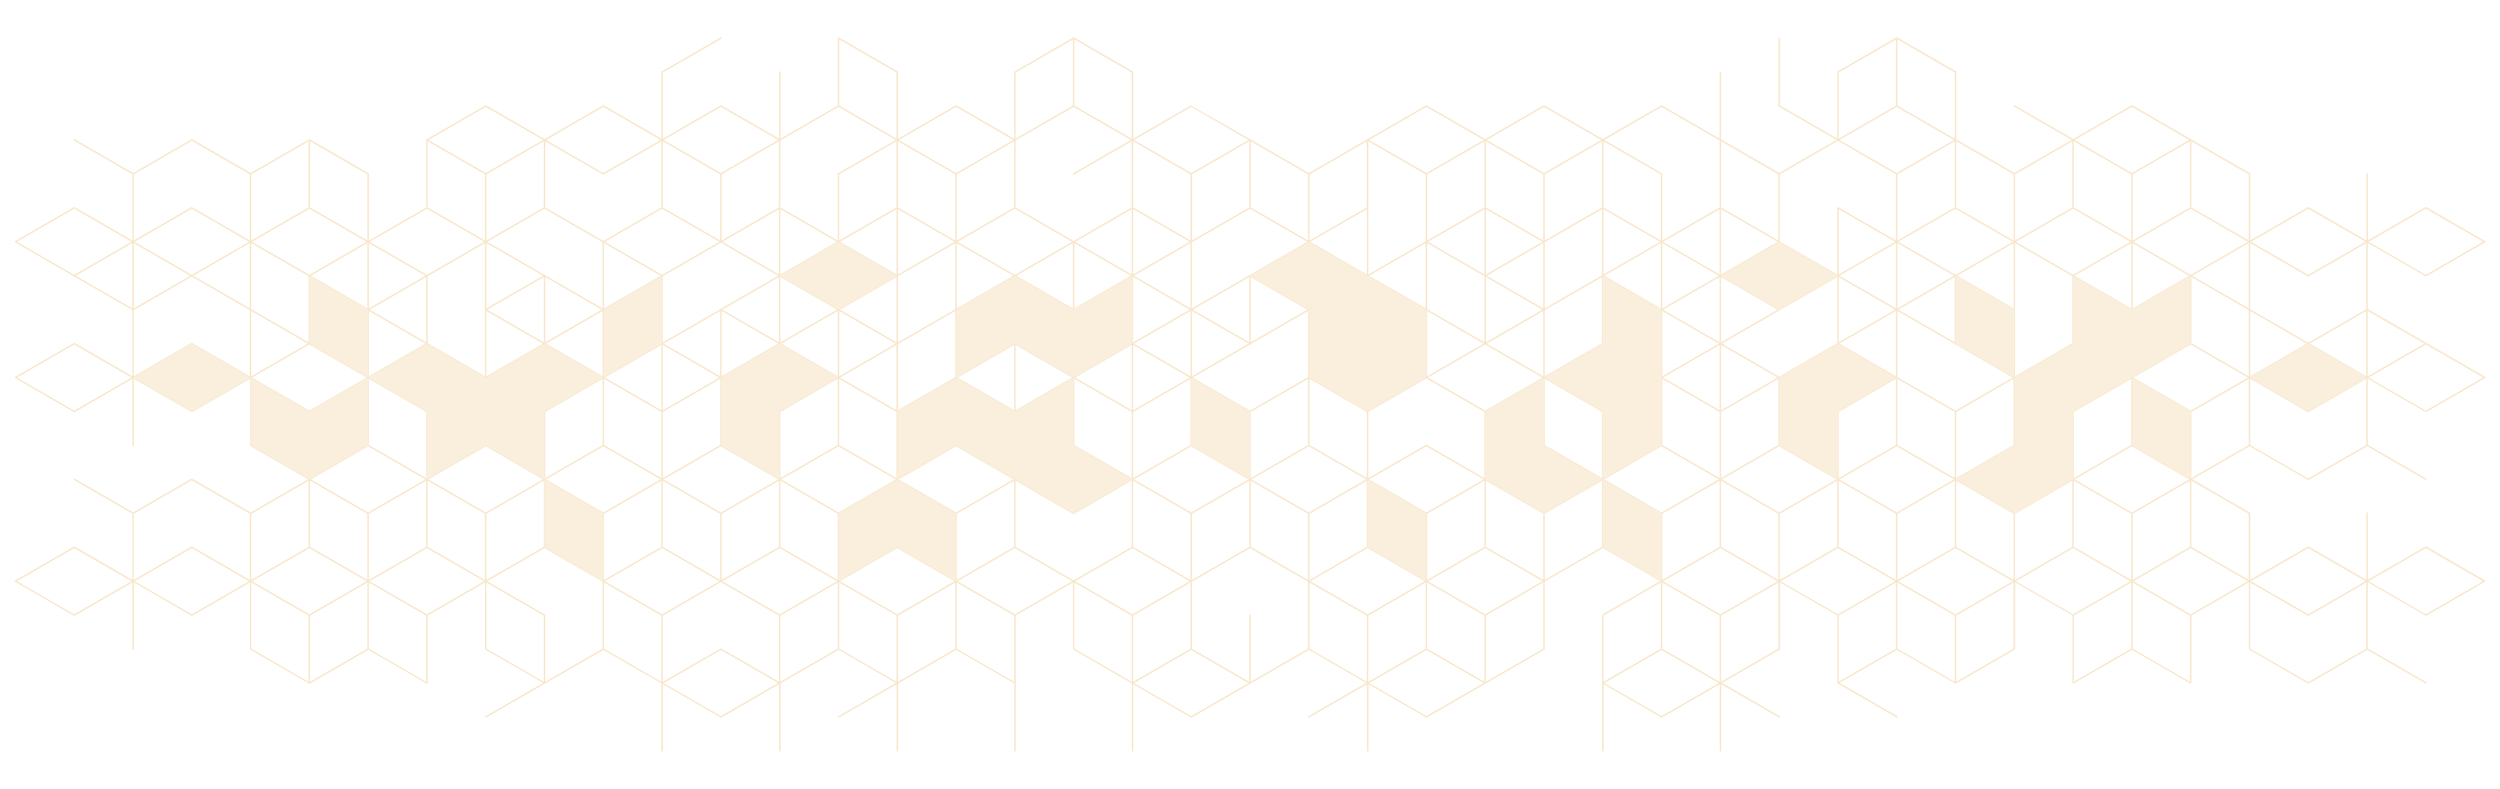 <?xml version="1.0" encoding="UTF-8"?>
<svg id="fondos" xmlns="http://www.w3.org/2000/svg" viewBox="0 0 1152 363.57">
  <defs>
    <style>
      .cls-1 {
        fill: #efc27b;
        opacity: .25;
        stroke: #efc27b;
        stroke-miterlimit: 10;
        stroke-width: .37px;
      }
    </style>
  </defs>
  <path class="cls-1" d="M1117.82,96.01l26.68,15.4-26.68,15.4-26.68-15.4,26.68-15.4ZM34.18,189.39l-26.68-15.4,26.68-15.4,26.68,15.4-26.68,15.4ZM34.18,283.23l-26.68-15.4,26.68-15.4,26.68,15.4-26.68,15.4ZM88.37,283.23l-26.68-15.4,26.68-15.4,26.68,15.4-26.68,15.4ZM115.25,267.47l-26.89-15.52-.1.06-26.78,15.46v-30.81l26.89-15.52,26.88,15.52v30.81ZM1117.81,252.43l26.68,15.4-26.68,15.4-26.68-15.4,26.68-15.4ZM1063.63,252.43l26.68,15.4-26.68,15.4-26.68-15.4,26.68-15.4ZM1036.75,268.18l26.89,15.52,26.88-15.52v30.81l-26.88,15.52-26.89-15.52v-30.81ZM900.88,221.26v30.81l-26.68,15.41v-30.81l26.68-15.41ZM874,236.31l-19.21-11.09-7.47-4.31,23.32-13.46,3.36-1.94,1.11.64,25.57,14.76-17.95,10.37-8.72,5.04ZM440.55,236.31l-26.68-15.4,26.68-15.4,19.15,11.06,7.53,4.35-20.8,12.01-5.88,3.39ZM331.98,236.67v30.81l-26.68-15.4v-30.81l12.97,7.49,13.71,7.92ZM250.5,220.91l-26.68,15.4-26.68-15.4,26.68-15.4,26.68,15.4ZM250.7,221.26v30.81l-26.68,15.4v-30.81l26.68-15.4ZM169.84,236.67l26.68-15.41v30.81l-26.68,15.4v-30.81ZM169.43,142.34l-26.47-15.28,13.24-7.64,13.24-7.64v30.57ZM795.44,125.26l-2.5,1.44v-30.57l18.66,10.77,7.82,4.51-23.97,13.84ZM873.59,111.42l-26.47,15.29v-30.57l26.47,15.28ZM386.16,267.47l-26.68-15.4v-30.81l26.68,15.4v30.81ZM332.18,236.31l-26.68-15.4,26.68-15.4,21.64,12.49,5.04,2.91-26.68,15.4ZM142.55,189.38l-26.68-15.4,26.68-15.4,26.68,15.4-26.68,15.4ZM196.32,158.34l-26.47,15.29v-30.57l26.47,15.28ZM548.7,111.77v30.57l-13.24-7.64-13.24-7.64,15.05-8.69,11.42-6.59ZM575.59,158.34l-26.48,15.29v-30.57l26.48,15.29ZM359.48,189.74l26.68-15.4v30.81l-3.19,1.84-23.49,13.56v-30.81ZM332.39,143.05l15.05,8.69,11.42,6.6-26.48,15.29v-30.57ZM413.25,158.7v30.57l-12.97-7.49-13.51-7.8,18.89-10.91,7.58-4.38ZM413.25,157.98l-8.75-5.05-17.72-10.23,26.47-15.28v30.57ZM386.57,143.06l15.05,8.69,11.42,6.6-26.47,15.28v-30.57ZM359.48,127.42l26.47,15.28-19.29,11.14-7.18,4.14v-30.57ZM386.16,143.06v30.57l-26.48-15.29,26.48-15.29ZM387.72,205.81l-1.15-.66v-30.81l26.68,15.4v30.8l-25.53-14.74ZM535.26,135.06l13.24,7.64-26.47,15.28v-30.57l13.23,7.64ZM493.38,174.52l-21.75,12.56-3.79,2.19v-30.57l26.47,15.28-.93.54ZM453.1,180.99l-12.14-7.01,1.74-1,24.74-14.28v30.57l-14.33-8.28ZM521.61,158.7v30.57l-26.48-15.29,26.48-15.29ZM508.64,213.06l-13.71-7.92v-30.81l26.68,15.4v30.8l-12.97-7.49ZM522.03,158.7l17.71,10.23,8.76,5.06-2.31,1.33-24.16,13.95v-30.56ZM548.7,173.62l-26.47-15.28,26.47-15.28v30.57ZM503.69,116.83l17.72,10.23-3.41,1.97-23.06,13.32v-30.57l8.75,5.05ZM440.34,173.86l-8.96,5.17-17.72,10.23v-30.81l26.68-15.4v30.81ZM359.07,157.98l-3.48-2.01-22.99-13.27,1.74-1,24.74-14.28v30.57ZM331.98,173.62l-26.47-15.28,26.47-15.28v30.57ZM308.71,160.67l23.06,13.32-26.47,15.28v-30.57l3.41,1.97ZM278,236.31l-3.02-1.74-23.66-13.66,17.95-10.37,8.72-5.04,19.21,11.09,7.47,4.31-21.72,12.54-4.95,2.86ZM277.8,174.34v30.81l-26.68,15.41v-30.81l26.68-15.41ZM304.89,158.7v30.57l-26.47-15.28,26.47-15.29ZM304.68,127.06l-26.47,15.28v-30.57l26.47,15.28ZM277.8,173.63l-26.48-15.29,26.48-15.29v30.57ZM250.7,157.98l-26.47-15.28,26.47-15.28v30.57ZM250.5,158.34l-26.48,15.29v-30.57l26.48,15.29ZM169.84,174.34l22.97,13.26,3.71,2.14v30.81l-14.33-8.28-12.35-7.13v-30.81ZM278.21,236.67l26.68-15.4v30.8l-26.68,15.4v-30.81ZM291.92,213.06l-13.71-7.92v-30.81l26.68,15.4v30.81l-12.97-7.48ZM305.3,189.74l26.68-15.4v30.8l-24.57,14.19-2.11,1.22v-30.8ZM359.69,220.91l19.09-11.02,7.59-4.38,19.15,11.06,7.53,4.35-22.43,12.95-4.24,2.45-26.68-15.4ZM522.02,189.74l22.41-12.94,4.27-2.46v30.81l-22.41,12.94-4.27,2.46v-30.81ZM549.32,173.98l26.89-15.52h0s26.68-15.4,26.68-15.4v30.81h0s-26.88,15.52-26.88,15.52l-22.62-13.06-4.06-2.35ZM683.95,158.34l-23.22,13.41-3.26,1.88v-30.57l26.47,15.28ZM731.16,131.56l7.18-4.14v30.81l-26.68,15.4v-30.81l19.5-11.26ZM901.29,220.55v-30.81l26.68-15.4v30.81l-26.68,15.4ZM927.98,142.34l-26.48-15.29,26.48-15.29v30.57ZM900.88,157.98l-26.47-15.28,26.47-15.28v30.57ZM900.88,158.46h0s.1.06.1.06l26.78,15.46-15.19,8.77-11.49,6.63-19.34-11.17-7.54-4.36v-30.81l26.68,15.4ZM900.88,189.74v30.8l-9.96-5.75-16.72-9.65v-30.81l26.68,15.4ZM873.79,173.62l-26.47-15.28,26.47-15.28v30.57ZM847.11,157.99v-30.57l26.47,15.28-26.47,15.28ZM846.7,158.22l-26.88,15.52-22.56-13.02-4.12-2.38,26.78-15.46s0,0,0,0l.1-.06h0s15.25-8.81,15.25-8.81l11.43-6.6v30.81ZM819.41,142.7l-1.74,1-24.74,14.28v-30.57l3.48,2.01,22.99,13.27ZM801.69,163.75l17.72,10.23-26.47,15.28v-30.57l8.75,5.05ZM784.75,163.18l7.77-4.49v30.57l-12.97-7.49-13.51-7.8,18.7-10.8ZM792.52,157.98l-26.47-15.28,19.29-11.14,7.18-4.14v30.57ZM792.32,158.34l-20.85,12.04-5.63,3.25v-30.57l26.47,15.28ZM738.34,189.74v30.8l-6.5-3.75-20.18-11.65v-30.81l26.68,15.4ZM750.38,133.65l-11.42-6.6,26.47-15.28v30.57l-15.05-8.69ZM711.25,173.63l-26.47-15.28,26.47-15.29v30.57ZM709.15,143.79l-24.58,14.19v-30.57l26.47,15.28-1.89,1.09ZM638.12,225.25l-7.53-4.35,26.68-15.4,26.68,15.4-26.68,15.4-19.15-11.06ZM629.97,189.74v30.81l-12.44-7.18-14.23-8.22v-30.81l26.68,15.4ZM576.21,127.42l26.47,15.28-6.26,3.62-20.21,11.67v-30.57ZM576.21,189.74l26.68-15.4v30.81l-26.68,15.4v-30.81ZM602.88,236.66v30.81l-26.68-15.4v-30.8l26.68,15.4ZM603.09,205.5l13.17,7.6,13.51,7.8-2.98,1.72-23.7,13.68-26.68-15.4,26.68-15.4ZM657.48,236.67l26.68-15.4v30.8l-26.68,15.4v-30.81ZM670.87,212.88l-13.49-7.79s0,0,0,0l-.1-.06-.1.05s0,0,0,0l-26.78,15.46v-30.81l26.88-15.52,26.88,15.52v30.81l-13.29-7.67ZM684.36,189.38l-13.17-7.6-13.51-7.8,8.69-5.02,4.2-2.42,13.8-7.96,26.68,15.4-4.25,2.46-22.43,12.95ZM765.64,236.31l-19.15-11.06-7.53-4.35,22.43-12.95,4.24-2.45,26.68,15.4-19.09,11.02-7.59,4.38ZM765.84,205.15v-30.81l26.68,15.4v30.81l-26.68-15.4ZM792.93,189.74l26.68-15.4v30.81l-18.23,10.53-8.45,4.88v-30.81ZM819.82,205.5l26.68,15.4-26.68,15.4-21.64-12.49-5.04-2.91,26.68-15.4ZM847.11,189.74l26.68-15.4v30.81l-26.68,15.4v-30.8ZM982.57,142.34v-30.57l3.41,1.97,23.06,13.32-26.48,15.29ZM982.16,142.34l-26.47-15.28,26.47-15.29v30.57ZM874.2,142.34v-30.57l26.48,15.29-26.48,15.29ZM873.79,142.34l-26.47-15.29,3.41-1.97,23.06-13.32v30.57ZM792.52,126.7l-26.47-15.28,26.47-15.28v30.57ZM792.32,127.06l-26.48,15.29v-30.57l26.48,15.29ZM748.48,121.08l-9.73,5.62v-30.57l12.97,7.49,13.51,7.8-16.74,9.67ZM738.34,126.94l-26.68,15.4v-30.81l8.96-5.17,17.72-10.23v30.81ZM711.25,142.35l-13.24-7.64-13.24-7.64,26.48-15.29v30.57ZM709.31,112.42l-24.74,14.28v-30.57l14.33,8.28,12.14,7.01-1.74,1ZM684.16,126.7l-26.47-15.28,22.69-13.1,3.79-2.19v30.57ZM684.16,127.18v30.81l-1.73-1-24.94-14.4v-30.81l26.68,15.4ZM657.07,142.34l-16.4-9.47-10.08-5.82,3.41-1.97,23.06-13.32v30.57ZM629.97,126.7l-17.71-10.23-8.76-5.06,2.31-1.33,24.16-13.95v30.56ZM575.79,157.98l-26.47-15.28,6.26-3.62,20.21-11.67v30.57ZM525.49,124.7l-3.46,2v-30.57l6.5,3.75,19.97,11.53-23.01,13.29ZM521.61,126.7l-26.47-15.28,26.47-15.28v30.57ZM494.52,111.77v30.57l-26.47-15.28,23.77-13.73,2.7-1.56ZM440.75,142.34v-30.57l26.47,15.28-26.47,15.29ZM440.34,142.58l-19.5,11.26-7.18,4.14v-30.81l26.68-15.4v30.81ZM413.66,126.7v-30.57l12.97,7.49,13.51,7.8-26.48,15.29ZM413.25,126.7l-8.75-5.05-17.72-10.23,26.47-15.28v30.57ZM413.25,95.66l-26.68,15.4v-30.81l26.68-15.4v30.81ZM370.12,120.56l-10.64,6.14v-30.57l12.97,7.49,13.51,7.8-15.84,9.14ZM359.07,126.7l-8.75-5.05-17.72-10.23,26.47-15.28v30.57ZM332.18,111.66l22.56,13.02,4.12,2.38-26.78,15.46s0,0,0,0l-.1.06h0s-15.25,8.81-15.25,8.81l-11.43,6.6v-30.81l26.88-15.52ZM251.12,157.98v-30.57l26.47,15.28-26.47,15.28ZM224.03,142.34v-30.57l13.24,7.64,13.24,7.64-26.47,15.28ZM223.61,142.58v31.05l-26.68-15.4v-31.05l26.68-15.4v30.81ZM196.52,157.98l-26.47-15.28,26.47-15.28v30.57ZM115.66,173.63v-30.57l26.48,15.29-26.48,15.29ZM115.25,142.34l-26.47-15.29,26.47-15.29v30.57ZM88.37,126.82l-26.68-15.4,26.68-15.4,26.68,15.4-26.68,15.4ZM115.25,142.82v30.81l-26.89-15.52-26.88,15.52v-30.81l26.88-15.52,26.89,15.52ZM142.96,220.91l22.47-12.98,4.2-2.43,8.15,4.71,18.52,10.7-26.68,15.4-4.01-2.32-22.67-13.09ZM332.39,236.67l18.23-10.53,8.45-4.88v30.81l-26.68,15.4v-30.81ZM440.75,267.47v-30.81l26.68-15.4v30.8l-20.93,12.09-5.74,3.32ZM522.02,221.26l12.44,7.18,14.23,8.22v30.81l-26.68-15.4v-30.81ZM535.74,228.7l-13.51-7.8,2.98-1.72,23.7-13.68,26.68,15.4-26.68,15.4-13.17-7.6ZM549.11,236.67l26.68-15.4v30.81l-26.68,15.4v-30.81ZM603.3,236.67l22.41-12.94,4.27-2.46v30.81l-22.41,12.94-4.27,2.46v-30.81ZM765.84,236.66l3.19-1.84,23.49-13.56v30.81l-26.68,15.4v-30.81ZM820.02,236.67l24.57-14.19,2.11-1.22v30.8l-26.68,15.4v-30.8ZM955.48,189.74l26.68-15.4v30.81l-26.68,15.4v-30.81ZM1009.45,189.38l-21.8-12.58-4.88-2.82,13.24-7.64,13.44-7.76,26.68,15.4-26.68,15.4ZM1036.34,142.34l-26.48-15.29,26.48-15.29v30.57ZM1036.75,143.06l26.48,15.29-26.48,15.29v-30.57ZM1064.04,158.34l26.47-15.29v30.57l-26.47-15.28ZM1063.64,96.01l26.68,15.4-26.68,15.4-26.68-15.4,26.68-15.4ZM1036.75,111.77l26.89,15.52,26.88-15.52v30.81l-26.88,15.52-26.89-15.52v-30.81ZM1009.66,64.85l26.68,15.4v30.81l-26.68-15.4v-30.81ZM1036.13,111.42l-26.68,15.4-26.68-15.4,26.68-15.4,26.68,15.4ZM1009.25,95.66l-26.68,15.4v-30.81l26.68-15.4v30.8ZM982.36,49.09l26.68,15.4-22.47,12.98-4.2,2.43-8.15-4.71-18.52-10.7,26.68-15.4ZM955.48,64.85l14.33,8.28,12.35,7.13v30.81l-22.97-13.26-3.71-2.14v-30.81ZM968.45,103.62l13.51,7.8-3.41,1.97-23.27,13.44-3.61-2.09-23.06-13.32,22.69-13.1,3.99-2.3,13.17,7.6ZM928.39,80.26l26.68-15.4v30.81l-26.68,15.4v-30.81ZM928.39,111.77l26.68,15.4v31.05l-26.68,15.4v-61.85ZM901.3,64.85l26.68,15.4v30.81l-26.68-15.4v-30.81ZM927.77,111.42l-25.89,14.95-.79.45-26.68-15.4,26.68-15.4,26.68,15.4ZM874.2,111.06v-30.81l26.68-15.41v30.81l-26.68,15.41ZM874.21,17.93l26.68,15.4v30.81l-26.68-15.4v-30.81ZM874,49.09l26.68,15.4-26.68,15.4-14.54-8.39-12.14-7.01,26.68-15.4ZM847.11,33.33l26.68-15.4v30.81l-26.68,15.41v-30.81ZM820.02,80.26l24.57-14.19,2.32-1.34,13.17,7.6,13.71,7.92v30.81l-26.78-15.46s-.01,0-.02,0c0,0-.01,0-.02,0,0,0-.01,0-.02,0-.02,0-.03,0-.05,0-.11,0-.21.09-.21.21v30.92l-3.41-1.97-23.27-13.44v-31.04ZM792.93,64.85l26.68,15.4v30.81l-26.68-15.4v-30.81ZM792.52,33.33v30.81l-26.68-15.4h-.41s-22.64,13.07-22.64,13.07l-4.04,2.33h-.41s-26.68-15.41-26.68-15.41h-.41s-12.05,6.96-12.05,6.96l-14.63,8.45h-.41s-13.29-7.67-13.29-7.67l-13.49-7.79s0,0,0,0l-.1-.06-.1.06-26.78,15.46-.41.24-22.41,12.94-4.47,2.58-13.17-7.6-13.71-7.92-27.5-15.64-19.3,11.14-7.38,4.26v-31.04l-.1-.06-27.19-15.7-.1.06-27.19,15.7v31.04l-13.29-7.67-13.49-7.79s0,0,0,0l-.1-.06-.1.06-26.78,15.46v-30.92s0,0,0,0v-.12l-.1-.06-27.09-15.64s-.07-.03-.1-.03c0,0,0,0,0,0,0,0,0,0,0,0-.07,0-.12.04-.16.09,0,0-.01,0-.02.01,0,.02,0,.03,0,.05,0,.02-.02.03-.02.05v31.16l-3.19,1.84-23.49,13.56v-30.92c0-.11-.09-.21-.21-.21s-.21.09-.21.21v30.92l-19.75-11.4-7.03-4.06s0,0,0,0l-.1-.06-.1.06s0,0,0,0l-16.51,9.53-10.27,5.93v-30.81l26.99-15.58c.1-.06.13-.18.08-.28-.04-.07-.11-.1-.18-.1-.04,0-.07,0-.1.03l-27.19,15.7v31.04l-13.29-7.67-13.49-7.79s0,0,0,0l-.1-.06-.1.06-26.99,15.58-27.09-15.64-.1.06-27.19,15.7v31.28l-26.68,15.4v-31.04l-.1-.06-27.09-15.64s0,0,0,0l-.1-.06-.1.06-26.99,15.58-27.09-15.64-.1.06-26.99,15.58-26.99-15.58s-.07-.03-.1-.03c-.07,0-.14.04-.18.1-.06.1-.02.22.08.28l26.99,15.58v30.81l-26.89-15.52-.1.06-27.09,15.64s-.02.03-.03.04c-.01.01-.03.02-.04.03,0,0,0,.02,0,.03-.01.03-.01.05-.01.08s0,.05.01.08c0,0,0,.02,0,.03,0,.02.03.02.04.03.01.01.02.03.03.04l27.08,15.63s0,0,.01,0l26.99,15.58v30.81l-26.89-15.52-27.19,15.7s-.02.03-.03.04c-.01.01-.03.02-.04.03,0,0,0,.02,0,.03-.01.03,0,.05,0,.07,0,.03,0,.05,0,.07,0,0,0,.02,0,.03,0,.02.03.02.04.03.01.01.02.03.03.04l27.19,15.7.1-.06,26.78-15.46v30.93c0,.11.09.21.21.21s.21-.09.21-.21v-30.93l26.89,15.52.1-.06,26.78-15.46v31.04l.1.06,26.78,15.46-26.68,15.4-27.09-15.64-.1.06-26.99,15.58-26.99-15.58s-.07-.03-.1-.03c-.07,0-.14.04-.18.1-.06.1-.02.22.08.28l26.99,15.58v30.81l-26.89-15.52-.1.06-27.09,15.64s-.02.03-.03.04c-.01.01-.03.02-.04.03,0,0,0,.02,0,.03-.01.03-.01.05-.01.08s0,.05.01.08c0,0,0,.02,0,.03,0,.02.03.02.04.03.01.01.02.03.03.04l27.19,15.7,26.88-15.52v30.93c0,.11.09.21.21.21s.21-.09.21-.21v-30.93l26.89,15.52,26.88-15.52v31.04l.1.06,27.19,15.7,27.09-15.64,26.99,15.58s.03,0,.05,0c.02,0,.03.02.05.02.01,0,.02,0,.03-.01.03,0,.04-.02.07-.03.03-.01.05-.03.06-.05,0,0,.02,0,.02-.02,0-.02,0-.03,0-.05,0-.02.02-.03.02-.05v-31.16l26.68-15.4v31.04l.1.06,26.78,15.46-26.78,15.46c-.1.06-.13.18-.08.28.06.1.18.13.28.08l27.19-15.7h0s26.88-15.52,26.88-15.52l26.88,15.52v31.16c0,.11.09.21.21.21s.21-.09.21-.21v-30.93l26.78,15.46s0,0,0,0l.1.06.1-.06,26.78-15.46v30.92c0,.11.09.21.21.21s.21-.09.21-.21v-31.16l26.88-15.52,15.26,8.81,11.42,6.6-26.78,15.46c-.1.06-.13.18-.08.28.06.1.18.13.28.08l26.78-15.46v30.92c0,.11.09.21.21.21s.21-.09.21-.21v-31.16l26.88-15.52,13.44,7.76,13.44,7.76v31.16c0,.11.09.21.21.21s.21-.09.21-.21v-31.28s0,0,0,0v-31.16l26.68-15.4v31.04l.1.06,16.7,9.64,10.28,5.94v31.16c0,.11.09.21.21.21,0,0,0,0,0,0,0,0,0,0,0,0,.11,0,.21-.09.21-.21v-30.93l26.88,15.52.1-.06,27.19-15.7h0s26.88-15.52,26.88-15.52l13.44,7.76,13.24,7.64-26.78,15.46c-.1.06-.13.18-.08.28.06.1.18.13.28.08l26.78-15.46v30.93c0,.11.09.21.21.21s.21-.09.21-.21v-30.93l13.29,7.67,13.6,7.85.1-.06,27.09-15.64,27.09-15.64s0,0,0,0l.1-.06v-31.28l8.96-5.17,17.92-10.35,13.17,7.6,13.51,7.8-26.78,15.46h0s-.1.06-.1.06v62.68c0,.11.09.21.21.21s.21-.09.21-.21v-30.93l26.89,15.52.1-.06,26.78-15.46v30.93c0,.11.09.21.21.21s.21-.09.21-.21v-30.93l26.78,15.46s.11.04.16.02c.05-.01.1-.05.13-.1.06-.1.02-.22-.08-.28l-22.66-13.08-4.12-2.38,26.78-15.46s0,0,0,0l.1-.06v-31.05l26.68,15.4v31.28l.1.06,27.09,15.64c.1.06.23.02.28-.08.06-.1.02-.22-.08-.28l-26.78-15.46,26.68-15.4,27.09,15.64.1-.06s0,0,0,0l27.09-15.64s0,0,0,0l.1-.06v-31.05l26.68,15.4v31.16s.01.03.02.05c0,.02,0,.04,0,.06,0,0,.02,0,.02.02.02.02.04.03.06.05.02.01.04.03.07.03,0,0,.02.01.03.01,0,0,0,0,0,0,0,0,0,0,0,0,.02,0,.03-.02.05-.02.02,0,.03,0,.05,0l26.99-15.58,26.99,15.58s.04,0,.05,0c.02,0,.03.02.05.02.01,0,.02,0,.03-.01,0,0,.02,0,.03,0,.02,0,.03-.02.04-.03.02-.01.04-.02.06-.05,0,0,.02,0,.02-.02,0-.02,0-.04,0-.06,0-.02.02-.03.02-.05v-31.16l26.68-15.4v31.05l27.3,15.76,27.09-15.64,26.99,15.58c.1.06.23.02.28-.08.06-.1.02-.22-.08-.28l-26.99-15.58v-30.81l26.89,15.52,27.19-15.7s.02-.03.03-.04c.01-.01.03-.02.04-.03,0,0,0-.02,0-.03.01-.02,0-.05,0-.07,0-.03,0-.05,0-.07,0,0,0-.02,0-.03-.01-.02-.03-.02-.04-.03-.01-.01-.02-.03-.03-.04l-27.19-15.7-.1.06-26.78,15.46v-30.93c0-.11-.09-.21-.21-.21s-.21.09-.21.21v30.93l-26.89-15.52-.1.06-26.78,15.46v-31.04l-.1-.06-26.78-15.46,26.68-15.4,27.09,15.64.1-.06,26.99-15.58,26.99,15.58s.07.03.1.03c.07,0,.14-.04.18-.1.06-.1.02-.22-.08-.28l-26.99-15.58v-30.81l26.89,15.52.1-.06,27.09-15.64s.02-.03.03-.04c.01-.01.03-.02.04-.03,0,0,0-.02,0-.03.01-.03.01-.05,0-.08,0-.03,0-.05,0-.08,0,0,0-.02,0-.03,0-.02-.03-.02-.04-.03-.01-.01-.02-.03-.03-.04l-27.08-15.63s0,0-.01,0l-26.99-15.58v-30.81l26.89,15.52,27.19-15.7s.02-.03.03-.04c.01-.01.03-.02.04-.03,0,0,0-.02,0-.03.01-.02,0-.05,0-.07,0-.03,0-.05,0-.07,0,0,0-.02,0-.03-.01-.02-.03-.02-.04-.03-.01-.01-.02-.03-.03-.04l-27.19-15.7-.1.06-26.78,15.46v-30.92c0-.11-.09-.21-.21-.21s-.21.09-.21.21v30.93l-26.89-15.52-.1.06-26.78,15.46v-31.04l-.1-.06-26.99-15.58h0s-.1-.06-.1-.06l-27.19-15.7-.1.06-26.99,15.58-26.99-15.58s-.07-.03-.1-.03c-.07,0-.14.04-.18.1-.06.1-.02.22.08.28l26.78,15.46-26.68,15.4-26.89-15.52v-31.28l-.1-.06-27.19-15.7-.1.06-27.19,15.7v31.04l-26.68-15.41v-31.16c0-.11-.09-.21-.21-.21s-.21.09-.21.21v31.4l.1.06,26.78,15.46-26.68,15.4-26.89-15.52v-31.28l-.1-.06M765.64,49.09l26.89,15.52v31.04l-26.68,15.41v-31.04l-.1-.06s0,0,0,0l-22.53-13.01-4.25-2.45,22.44-12.96,4.24-2.45ZM738.75,64.85l25.53,14.74,1.15.66v30.81l-22.97-13.26-3.71-2.14v-30.81ZM738.34,95.66l-22.41,12.94-4.27,2.47v-30.81l22.41-12.94,4.27-2.47v30.81ZM711.45,49.09l26.68,15.4-22.2,12.82-4.47,2.58-13.17-7.6-13.51-7.8,26.68-15.4ZM684.57,64.85l14.33,8.27,12.35,7.13v30.81l-26.68-15.4v-30.81ZM684.16,95.66l-26.68,15.4v-30.81l26.68-15.4v30.81ZM657.27,49.09l26.68,15.4-26.68,15.4-14.54-8.39-12.14-7.01,26.68-15.4ZM630.39,95.78v-30.93l12.97,7.49,13.71,7.92v31.04l-26.68,15.4v-30.81h0v-.12ZM603.3,80.26l22.41-12.94,4.27-2.47v30.81l-22.41,12.94-4.27,2.47v-30.81ZM576.21,64.85l26.68,15.4v30.81l-26.68-15.4v-30.81ZM602.68,111.42l-26.89,15.52h0s-26.68,15.4-26.68,15.4v-30.81h0s26.88-15.52,26.88-15.52l26.68,15.4ZM575.8,95.66l-26.68,15.4v-30.81l26.68-15.4v30.81ZM525.21,62.77l23.7-13.68,26.68,15.4-26.68,15.4-13.17-7.6-13.51-7.8,2.98-1.72ZM522.03,64.85l12.44,7.18,14.23,8.22v30.81l-26.68-15.4v-30.81ZM494.94,17.93l26.68,15.4v30.81l-18.95-10.94-7.73-4.47v-30.81ZM467.85,33.33l26.68-15.4v30.81l-26.68,15.4v-30.81ZM467.84,64.61h0s26.88-15.52,26.88-15.52l19.15,11.06,7.53,4.35-26.78,15.46c-.1.06-.13.18-.08.28.06.1.18.13.28.08l26.78-15.46v30.81l-26.88,15.52-26.88-15.52v-31.04ZM467.64,96.02l13.17,7.6,13.51,7.8-7.53,4.35-19.15,11.06-26.68-15.4,26.68-15.4ZM467.43,95.66l-26.68,15.4v-30.81l26.68-15.4v30.81ZM440.55,49.09l19.15,11.06,7.53,4.35-26.68,15.4-6.71-3.87-19.97-11.53,26.68-15.4ZM413.66,64.85l6.5,3.75,20.18,11.65v30.81l-26.68-15.4v-30.81ZM386.57,17.93l26.68,15.4v30.81l-18.94-10.94-7.73-4.47v-30.81ZM359.48,64.61l19.3-11.14,7.59-4.38,19.15,11.06,7.53,4.35-26.89,15.52v31.04l-26.68-15.4v-31.04ZM359.07,95.66l-26.68,15.4v-30.81l18.23-10.53,8.45-4.88v30.81ZM332.18,49.09l21.64,12.49,5.04,2.91-26.68,15.4-12.65-7.3-14.03-8.1,26.68-15.4ZM305.3,64.85l12.97,7.49,13.71,7.92v30.81l-26.68-15.4v-30.81ZM305.09,96.02l17.75,10.25,8.93,5.16-19.29,11.14-7.39,4.26-4.29-2.48-22.39-12.93,15.19-8.77,11.49-6.63ZM278,49.09l19.21,11.09,7.47,4.32-26.68,15.4-6.95-4.01-19.73-11.39,26.68-15.4ZM251.12,64.85l9.96,5.75,16.82,9.71s0,0,0,0l.1.06.1-.06,26.78-15.46v30.81l-26.89,15.52-26.88-15.52v-30.81ZM270.25,107.18l7.54,4.36v30.81l-26.68-15.4h0s-.1-.06-.1-.06l-26.78-15.46,15.19-8.77,11.49-6.63,19.34,11.16ZM250.71,95.66l-26.68,15.4v-30.81l26.68-15.4v30.81ZM223.82,49.09l26.68,15.4-26.68,15.4-26.68-15.4,26.68-15.4ZM196.94,64.85l26.68,15.4v30.81l-26.68-15.4v-30.81ZM185.24,102.65l11.49-6.63,19.34,11.16,7.34,4.24-19.29,11.14-7.39,4.26-26.68-15.4,15.19-8.77ZM196.32,127.06l-26.47,15.28v-30.57l26.47,15.28ZM142.75,64.85l26.68,15.4v30.81l-8.76-5.05-17.92-10.35v-30.81ZM142.55,96.02l21.8,12.58,4.88,2.82-13.24,7.64-13.44,7.76-26.68-15.4,26.68-15.4ZM115.66,80.25l26.68-15.4v30.81l-26.68,15.4v-30.81ZM115.66,111.77l26.68,15.4v30.81l-26.68-15.4v-30.81ZM61.48,80.25l26.89-15.52,26.88,15.52v30.81l-26.89-15.52-.1.06-26.78,15.46v-30.81ZM87.96,127.06l-26.47,15.29v-30.57l26.47,15.28ZM61.07,142.34l-26.47-15.28,26.47-15.29v30.57ZM34.18,96.01l26.68,15.4-26.68,15.4-26.68-15.4,26.68-15.4ZM115.66,236.67l26.68-15.4v30.81l-26.68,15.4v-30.81ZM142.34,314.4l-26.68-15.4v-30.81l26.68,15.4v30.81ZM142.55,283.23l-26.68-15.4,26.68-15.4,21.8,12.58,4.88,2.82-13.24,7.64-13.44,7.76ZM169.43,298.99l-11.63,6.71-15.05,8.69v-30.81l13.44-7.76,13.24-7.64v30.81ZM169.43,267.47l-8.76-5.05-17.92-10.35v-30.81l26.68,15.4v30.81ZM196.52,314.4l-26.68-15.4v-30.81l26.68,15.4v30.81ZM204.11,278.97l-7.39,4.26-26.68-15.4,15.19-8.77,11.49-6.63,19.34,11.16,7.34,4.24-19.29,11.14ZM196.93,252.07v-30.81l22.6,13.05,4.08,2.35v30.81l-26.68-15.4ZM250.7,314.4l-26.68-15.4v-30.81l13.24,7.64,13.44,7.76v30.81ZM277.79,298.99l-26.68,15.4v-31.04l-.1-.06-26.78-15.46,15.19-8.77,11.49-6.63,19.34,11.16,7.54,4.36v31.05ZM304.88,314.4l-26.68-15.4v-30.81l16.39,9.46,10.28,5.94v30.81ZM305.09,283.23l-4.29-2.48-22.39-12.93,1.78-1.03,13.41-7.74,11.49-6.63,17.75,10.25,8.93,5.16-19.29,11.14-7.39,4.26ZM332.18,330.15l-26.68-15.4,26.68-15.4,15.26,8.81,11.42,6.6-26.68,15.4ZM359.07,314.4l-3.49-2.01-23.4-13.51-.1.06s0,0,0,0l-15.36,8.87-11.43,6.6v-30.81l26.88-15.52,15.26,8.81,11.63,6.71v30.81ZM359.27,283.23l-8.96-5.17-17.72-10.23,26.68-15.4,13.17,7.6,13.51,7.8-19.29,11.14-7.39,4.26ZM386.16,298.99l-19.5,11.26-7.18,4.14v-30.81l26.68-15.4v30.81ZM413.25,314.4l-8.76-5.06-17.92-10.35v-30.81l15.05,8.69,11.63,6.71v30.81ZM413.45,283.23l-8.96-5.17-17.72-10.23.56-.32,26.12-15.08,13.17,7.6,13.51,7.8-26.68,15.4ZM440.34,298.99l-19.5,11.26-7.18,4.14v-30.81l26.68-15.4v30.81ZM467.43,314.4l-26.68-15.4v-30.81l26.68,15.4v30.81ZM485.63,272.84l-17.99,10.39-26.68-15.4,4.26-2.46,22.42-12.94,13.17,7.6,13.51,7.8-8.69,5.02ZM467.84,252.07v-30.81l13.29,7.67,13.49,7.79s0,0,0,0l.1.06.1-.06s0,0,0,0l26.78-15.46v30.81l-26.88,15.52-26.88-15.52ZM521.61,314.4l-13.24-7.64-13.44-7.76v-30.81l8.76,5.06,17.92,10.35v30.81ZM521.82,283.23l-26.68-15.4,26.68-15.4,6.71,3.87,19.97,11.53-26.68,15.4ZM522.02,283.59l17.99-10.39,8.69-5.01v30.81l-26.68,15.4v-30.81ZM548.91,330.15l-26.68-15.4,26.68-15.4,26.68,15.4-26.68,15.4ZM596.41,302.73l-20.21,11.67v-30.93c0-.11-.09-.21-.21-.21s-.21.09-.21.21v30.93l-26.68-15.4v-31.04h0s26.88-15.52,26.88-15.52l22.52,13,4.37,2.52v31.04l-6.47,3.74ZM629.98,314.4l-13.24-7.64-13.44-7.76v-30.81l8.69,5.02,17.99,10.39v30.81ZM630.18,283.23l-17.92-10.35-8.76-5.06,2.31-1.33,24.37-14.07,26.68,15.4-26.68,15.4ZM630.39,283.59l3.61-2.09,23.06-13.32v30.81l-26.68,15.4v-30.81ZM670.72,322.39l-13.44,7.76-8.96-5.17-17.72-10.23,3.41-1.97,23.27-13.44,26.68,15.4-13.24,7.64ZM684.16,314.4l-1.74-1-24.94-14.4v-30.81l26.68,15.41v30.81ZM684.36,283.23l-26.68-15.4,2.53-1.46,20.16-11.64,3.99-2.31,14.54,8.39,12.14,7.01-1.74,1-24.94,14.4ZM711.25,298.99l-2.1,1.21-24.58,14.19v-30.81l26.68-15.4v30.81ZM684.57,252.07v-30.81l14.33,8.27,9.5,5.48,2.85,1.64v30.81l-26.68-15.4ZM715.93,265.01l-4.27,2.47v-30.81l22.41-12.94,4.27-2.46v30.81l-22.41,12.94ZM738.75,283.59l1.94-1.12,24.74-14.28v30.81l-26.68,15.4v-30.81ZM779.08,322.39l-13.44,7.76-13.44-7.76-13.24-7.64,1.74-1,24.94-14.4,26.68,15.4-13.24,7.64ZM792.52,314.4l-26.68-15.41v-30.81l26.68,15.41v30.81ZM792.73,283.23l-26.68-15.4,26.68-15.4,18.86,10.89,7.82,4.51-26.68,15.4ZM819.61,298.99l-1.94,1.12-24.74,14.28v-30.81l26.68-15.4v30.81ZM819.61,267.47l-26.68-15.4v-30.81l26.68,15.4v30.81ZM843.29,281.15l-23.06-13.32,26.68-15.4,26.68,15.4-26.68,15.4-3.61-2.09ZM873.79,298.99l-26.68,15.4v-30.81l3.61-2.09,23.06-13.32v30.81ZM873.79,267.47l-26.68-15.4v-30.81l12.97,7.48,13.71,7.92v30.81ZM900.88,314.4l-26.68-15.41v-30.81l26.68,15.41v30.81ZM901.09,283.23l-26.68-15.4,26.68-15.4,26.68,15.4-26.68,15.4ZM927.97,298.99l-26.68,15.4v-30.81l26.68-15.4v30.81ZM927.97,267.47l-26.68-15.4v-30.81l26.68,15.4v30.81ZM928.38,236.67l26.68-15.4v30.81l-26.68,15.4v-30.81ZM955.27,283.23l-3.61-2.09-23.06-13.32,22.69-13.1,3.99-2.3,13.17,7.6,13.51,7.8-3.41,1.97-23.27,13.44ZM982.15,298.99l-26.68,15.4v-30.81l26.68-15.4v30.81ZM982.16,267.47l-22.97-13.26-3.71-2.14v-30.81l14.33,8.28,12.35,7.13v30.81ZM974.21,231.6l-18.52-10.7,26.68-15.4,4.01,2.32,22.67,13.09-22.47,12.98-4.2,2.43-8.15-4.71ZM1009.25,221.26v30.8l-26.68,15.4v-30.81l26.68-15.4ZM1009.25,314.4l-26.68-15.41v-30.81l3.41,1.97,23.27,13.44v30.81ZM1009.45,283.23l-26.68-15.4,26.68-15.4,26.68,15.4-26.68,15.4ZM1036.34,267.47l-26.68-15.4v-30.81l26.68,15.4v30.81ZM1036.34,205.15l-26.68,15.4v-30.81l26.68-15.4v30.81ZM1036.34,173.63l-26.68-15.4v-30.81l26.68,15.4v30.81ZM1090.52,205.15l-26.89,15.52-26.88-15.52v-30.81l26.89,15.52.1-.06,26.78-15.46v30.81ZM1090.93,143.06l26.47,15.29-26.47,15.29v-30.57ZM1117.82,189.39l-26.68-15.4,26.68-15.4,26.68,15.4-26.68,15.4Z"/>
</svg>